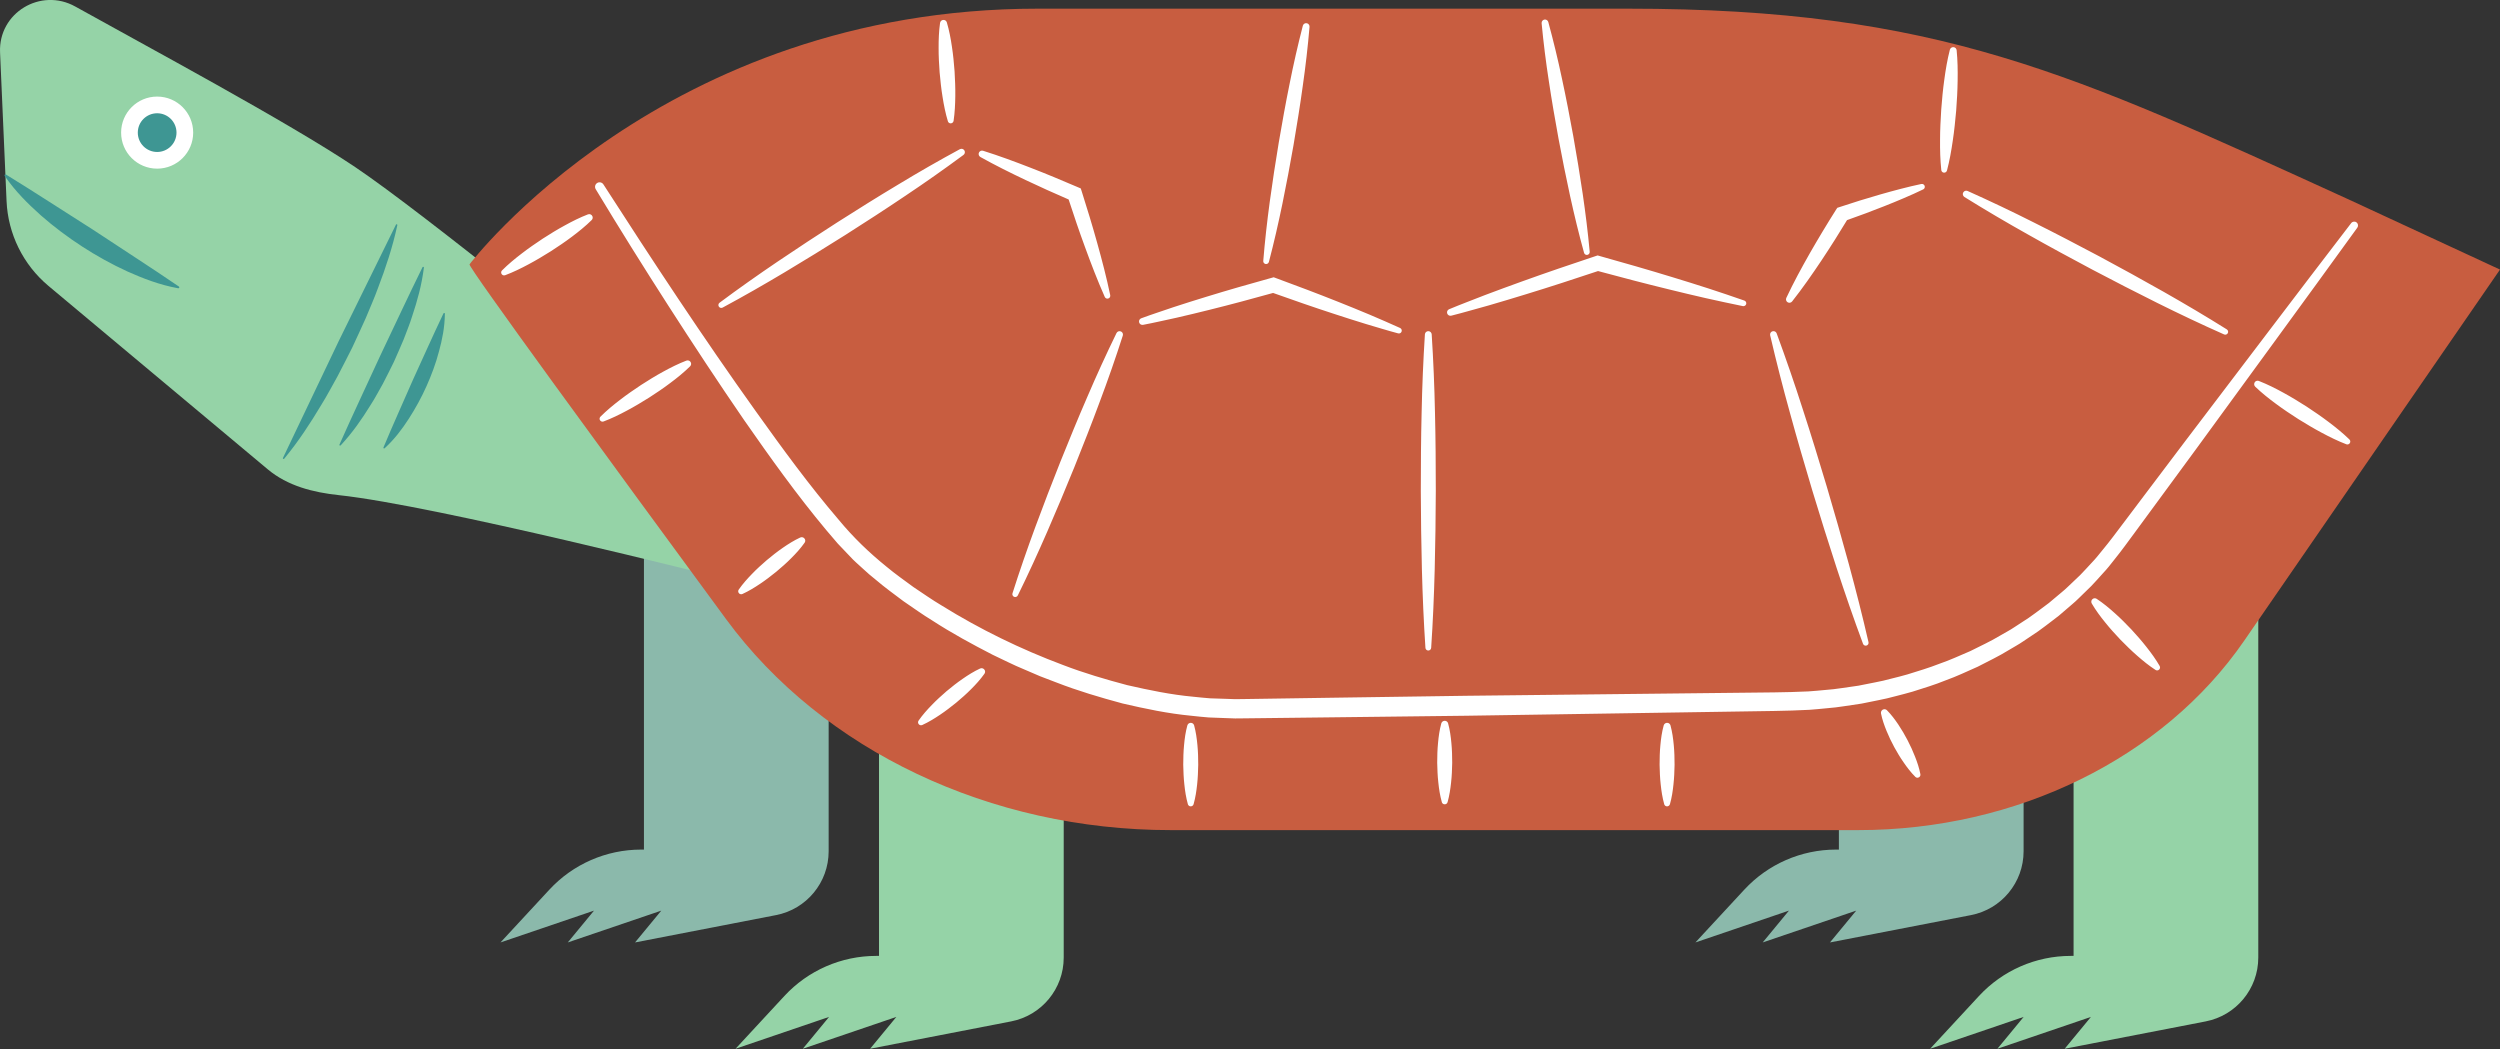 <?xml version="1.0" encoding="UTF-8"?><svg xmlns="http://www.w3.org/2000/svg" xmlns:xlink="http://www.w3.org/1999/xlink" height="209.8" preserveAspectRatio="xMidYMid meet" version="1.0" viewBox="0.0 0.0 500.0 209.8" width="500.0" zoomAndPan="magnify"><rect x="0.0" y="0.0" width="500.0" height="209.8" fill="#333333" stroke="none"/><defs><clipPath id="a"><path d="M 0 0 L 452 0 L 452 209.75 L 0 209.75 Z M 0 0"/></clipPath></defs><g><g id="change1_1"><path d="M 396.941 66.871 L 367.777 96.035 L 367.777 169.918 L 367.203 169.918 C 360.234 169.918 353.586 172.824 348.855 177.938 L 339.086 188.488 L 357.789 182.125 L 352.539 188.488 L 371.242 182.125 L 365.992 188.488 L 394.191 183.023 C 400.305 181.84 404.719 176.484 404.719 170.262 L 404.719 119.855 L 427.32 97.254 C 427.32 97.254 396.453 66.387 396.941 66.871 Z M 188.332 97.254 L 165.73 119.855 L 165.73 170.262 C 165.73 176.484 161.316 181.84 155.203 183.023 L 127.008 188.488 L 132.258 182.125 L 113.555 188.488 L 118.801 182.125 L 100.098 188.488 L 109.867 177.938 C 114.598 172.824 121.25 169.918 128.215 169.918 L 128.789 169.918 L 128.789 96.035 L 157.953 66.871 C 157.465 66.387 188.332 97.254 188.332 97.254" fill="#8bb9ab"/></g><g clip-path="url(#a)" id="change2_1"><path d="M 414.715 117.297 L 414.715 191.18 L 414.141 191.18 C 407.176 191.18 400.527 194.086 395.797 199.195 L 386.027 209.75 L 404.73 203.383 L 399.48 209.75 L 418.184 203.383 L 412.934 209.75 L 441.133 204.281 C 447.242 203.098 451.656 197.746 451.656 191.52 L 451.656 117.297 Z M 71.027 33.41 C 57.637 24.422 29.148 9.172 15.066 1.312 C 8.145 -2.551 -0.336 2.559 0.012 10.48 L 1.312 40.219 C 1.598 46.797 4.641 52.953 9.691 57.18 L 53.539 93.855 C 57.535 97.199 62.613 98.477 67.793 99.031 C 87.23 101.113 144.215 115.578 144.215 115.578 L 123.887 74.605 C 123.887 74.605 84.938 42.754 71.027 33.41 Z M 175.801 117.297 L 212.742 117.297 L 212.742 191.52 C 212.742 197.746 208.328 203.098 202.215 204.281 L 174.02 209.75 L 179.27 203.383 L 160.566 209.75 L 165.812 203.383 L 147.109 209.75 L 156.879 199.195 C 161.609 194.086 168.262 191.18 175.227 191.18 L 175.801 191.18 L 175.801 117.297" fill="#95d3a7"/></g><g id="change3_1"><path d="M 500 53.914 L 448.82 128.168 C 432.645 151.641 403.324 166.023 371.66 166.023 L 234.141 166.023 C 198.074 166.023 164.527 150.109 145.223 123.84 C 121.699 91.832 93.48 53.234 93.906 52.867 C 93.906 52.867 132.551 1.734 207.535 1.734 L 325.617 1.734 C 387.637 1.734 414.695 14.801 469.523 39.793 L 500 53.914" fill="#c85d40"/></g><g id="change4_1"><path d="M 471.309 44.48 C 470.977 44.223 470.496 44.285 470.238 44.621 C 459.109 59.117 448.102 73.703 437.031 88.246 L 428.773 99.184 L 424.648 104.656 C 423.27 106.477 421.906 108.332 420.488 110.031 C 419.793 110.902 419.094 111.773 418.316 112.578 C 417.551 113.387 416.816 114.23 416.027 115.02 L 413.598 117.332 C 412.805 118.117 411.902 118.785 411.062 119.52 L 409.777 120.598 C 409.34 120.941 408.883 121.266 408.434 121.602 C 407.531 122.258 406.652 122.953 405.727 123.578 L 402.918 125.41 C 401.996 126.043 400.988 126.543 400.027 127.117 C 398.117 128.277 396.07 129.199 394.074 130.211 C 392.016 131.082 389.988 132.035 387.867 132.758 C 385.781 133.578 383.633 134.211 381.496 134.879 C 380.426 135.207 379.332 135.445 378.25 135.73 C 377.168 136.02 376.082 136.289 374.977 136.484 L 371.684 137.137 L 368.359 137.617 C 367.254 137.801 366.137 137.906 365.02 137.996 C 363.906 138.09 362.793 138.219 361.676 138.281 C 357.238 138.5 352.621 138.492 348.062 138.551 L 293.254 139.156 L 265.848 139.555 L 252.145 139.762 L 248.719 139.812 L 247.008 139.832 L 245.34 139.773 L 242.008 139.664 C 240.898 139.594 239.785 139.449 238.676 139.348 C 234.223 138.945 229.82 138.027 225.445 137.027 C 221.105 135.875 216.785 134.609 212.582 132.992 C 204.152 129.836 196 125.863 188.344 121.109 C 186.402 119.961 184.566 118.656 182.691 117.414 C 180.883 116.082 179.039 114.789 177.32 113.352 C 173.82 110.523 170.652 107.477 167.762 103.98 C 161.887 97.121 156.504 89.738 151.211 82.328 C 140.605 67.496 130.566 52.227 120.684 36.883 L 120.676 36.875 C 120.414 36.465 119.867 36.336 119.449 36.59 C 119.02 36.848 118.883 37.406 119.141 37.836 C 123.867 45.672 128.711 53.422 133.656 61.121 C 138.602 68.816 143.629 76.461 148.816 84.008 C 154.051 91.527 159.371 98.988 165.305 106.082 L 167.559 108.723 L 169.988 111.27 C 170.773 112.145 171.668 112.891 172.527 113.688 C 172.961 114.078 173.387 114.48 173.828 114.859 L 175.176 115.969 C 176.949 117.484 178.832 118.84 180.688 120.238 C 182.602 121.539 184.48 122.902 186.461 124.105 C 190.348 126.629 194.418 128.84 198.535 130.957 C 200.633 131.934 202.688 133.008 204.832 133.879 L 208.023 135.25 L 211.27 136.492 C 215.59 138.172 220.047 139.492 224.531 140.699 C 229.055 141.75 233.617 142.715 238.27 143.152 C 239.434 143.266 240.59 143.418 241.758 143.492 L 245.273 143.625 L 247.027 143.688 L 248.746 143.672 L 252.172 143.633 L 265.879 143.473 L 293.289 143.148 L 348.109 142.297 C 352.688 142.215 357.211 142.211 361.902 141.961 C 363.066 141.891 364.223 141.75 365.383 141.648 C 366.543 141.547 367.699 141.434 368.852 141.238 L 372.305 140.723 L 375.73 140.031 C 376.875 139.82 378.004 139.535 379.129 139.234 C 380.254 138.93 381.391 138.672 382.504 138.332 C 384.727 137.621 386.961 136.961 389.117 136.074 C 391.316 135.293 393.418 134.277 395.551 133.34 C 397.617 132.262 399.734 131.273 401.715 130.043 C 402.711 129.434 403.746 128.895 404.703 128.227 L 407.609 126.277 C 408.566 125.613 409.477 124.879 410.41 124.184 C 410.871 123.828 411.344 123.484 411.797 123.117 L 413.125 121.977 C 413.996 121.199 414.926 120.488 415.746 119.656 L 418.254 117.211 C 419.07 116.379 419.828 115.484 420.617 114.625 C 421.422 113.777 422.145 112.859 422.859 111.938 C 424.344 110.105 425.66 108.262 427.02 106.422 L 431.078 100.898 L 439.191 89.852 C 449.945 75.078 460.766 60.352 471.465 45.535 C 471.703 45.199 471.637 44.73 471.309 44.48 Z M 311.711 27.766 C 313.152 35.41 314.727 43.035 316.812 50.566 C 316.887 50.828 317.137 51.012 317.418 50.984 C 317.734 50.957 317.969 50.676 317.941 50.359 C 317.23 42.578 316.008 34.891 314.656 27.227 C 313.957 23.398 313.227 19.578 312.402 15.773 C 311.602 11.965 310.684 8.176 309.66 4.406 C 309.574 4.094 309.273 3.875 308.938 3.906 C 308.562 3.945 308.285 4.277 308.324 4.652 C 308.695 8.539 309.176 12.406 309.773 16.254 C 310.344 20.102 311.016 23.938 311.711 27.766 Z M 253.078 52.793 C 253.387 52.871 253.699 52.688 253.781 52.383 C 255.809 44.66 257.32 36.852 258.703 29.023 C 259.367 25.105 260.008 21.18 260.547 17.238 C 261.113 13.305 261.566 9.348 261.906 5.371 C 261.934 5.047 261.723 4.738 261.395 4.652 C 261.031 4.559 260.66 4.781 260.566 5.145 C 259.57 9.008 258.684 12.891 257.914 16.789 C 257.117 20.688 256.422 24.602 255.75 28.52 C 254.457 36.367 253.297 44.234 252.652 52.188 C 252.629 52.461 252.805 52.719 253.078 52.793 Z M 388.688 34.516 C 389 34.598 389.316 34.41 389.398 34.102 C 389.918 32.125 390.266 30.133 390.555 28.141 C 390.855 26.145 391.055 24.145 391.234 22.141 C 391.383 20.137 391.504 18.129 391.527 16.113 C 391.562 14.098 391.531 12.082 391.328 10.047 C 391.301 9.77 391.102 9.523 390.812 9.449 C 390.445 9.355 390.066 9.578 389.973 9.945 C 389.465 11.926 389.133 13.914 388.863 15.91 C 388.582 17.906 388.398 19.91 388.246 21.914 C 388.121 23.922 388.016 25.93 388.012 27.945 C 387.996 29.961 388.039 31.98 388.258 34.016 C 388.281 34.246 388.445 34.453 388.688 34.516 Z M 358.418 60.297 C 360.512 57.645 362.426 54.883 364.293 52.094 C 365.215 50.691 366.141 49.289 367.031 47.867 C 367.828 46.59 368.633 45.312 369.406 44.023 C 371.898 43.141 374.379 42.227 376.832 41.246 C 378.152 40.734 379.453 40.184 380.758 39.633 C 382.062 39.074 383.359 38.504 384.637 37.879 C 384.871 37.77 385.008 37.508 384.949 37.242 C 384.887 36.934 384.582 36.73 384.27 36.797 C 382.875 37.086 381.5 37.426 380.129 37.777 C 378.758 38.141 377.391 38.5 376.031 38.898 C 373.312 39.672 370.617 40.52 367.938 41.406 L 367.453 41.566 L 367.152 42.031 C 366.246 43.441 365.387 44.883 364.512 46.312 C 363.637 47.746 362.805 49.203 361.961 50.656 C 360.305 53.574 358.695 56.523 357.262 59.586 C 357.133 59.863 357.203 60.211 357.461 60.41 C 357.754 60.645 358.188 60.594 358.418 60.297 Z M 188.512 19.387 C 188.77 21.02 189.09 22.645 189.578 24.258 C 189.641 24.469 189.82 24.633 190.055 24.668 C 190.375 24.715 190.672 24.492 190.719 24.172 C 190.965 22.504 191.039 20.852 191.059 19.199 C 191.082 17.547 191.008 15.902 190.914 14.262 C 190.789 12.621 190.637 10.984 190.387 9.352 C 190.148 7.719 189.844 6.094 189.367 4.48 C 189.293 4.227 189.074 4.027 188.797 3.988 C 188.418 3.934 188.066 4.199 188.012 4.578 C 187.777 6.246 187.719 7.898 187.723 9.551 C 187.715 11.199 187.809 12.844 187.926 14.484 C 188.074 16.121 188.242 17.758 188.512 19.387 Z M 196.078 31.402 C 199.039 33.055 202.066 34.555 205.117 36.004 C 207.961 37.363 210.84 38.641 213.727 39.898 C 214.766 43.082 215.836 46.254 216.992 49.398 C 218.215 52.758 219.5 56.102 220.953 59.387 C 221.062 59.629 221.328 59.773 221.598 59.719 C 221.91 59.652 222.109 59.348 222.047 59.035 C 221.312 55.52 220.41 52.055 219.445 48.609 C 218.488 45.16 217.445 41.746 216.363 38.34 L 216.156 37.691 L 215.531 37.422 C 212.43 36.094 209.316 34.785 206.168 33.57 C 203.02 32.344 199.852 31.172 196.613 30.152 C 196.312 30.059 195.973 30.184 195.812 30.473 C 195.629 30.801 195.746 31.215 196.078 31.402 Z M 228.609 64.969 C 230.848 64.551 233.059 64.023 235.281 63.551 C 237.496 63.039 239.707 62.516 241.906 61.961 C 246.164 60.906 250.395 59.766 254.617 58.59 C 258.668 60.031 262.727 61.449 266.816 62.777 C 268.934 63.477 271.062 64.148 273.195 64.805 C 275.344 65.43 277.469 66.105 279.633 66.676 C 279.898 66.746 280.18 66.621 280.301 66.363 C 280.434 66.074 280.312 65.734 280.023 65.598 C 277.992 64.652 275.93 63.809 273.883 62.914 C 271.82 62.055 269.758 61.203 267.684 60.383 C 263.543 58.727 259.367 57.16 255.184 55.617 L 254.738 55.453 L 254.273 55.582 C 249.898 56.797 245.531 58.039 241.191 59.379 C 239.02 60.039 236.855 60.73 234.691 61.434 C 232.543 62.18 230.379 62.863 228.242 63.66 C 227.938 63.773 227.75 64.094 227.812 64.426 C 227.883 64.797 228.238 65.039 228.609 64.969 Z M 290.25 63.137 C 292.773 62.504 295.258 61.762 297.766 61.078 C 300.258 60.348 302.746 59.613 305.223 58.844 C 310.043 57.367 314.832 55.805 319.609 54.211 C 324.328 55.48 329.059 56.727 333.809 57.883 C 336.254 58.492 338.711 59.066 341.172 59.633 C 343.641 60.16 346.094 60.742 348.574 61.223 C 348.848 61.273 349.129 61.121 349.227 60.852 C 349.332 60.555 349.18 60.227 348.879 60.117 C 346.5 59.258 344.094 58.504 341.703 57.695 C 339.301 56.926 336.895 56.164 334.48 55.434 C 329.66 53.957 324.812 52.57 319.961 51.211 L 319.527 51.086 L 319.09 51.23 C 314.168 52.867 309.258 54.535 304.375 56.297 C 301.934 57.172 299.5 58.074 297.066 58.988 C 294.652 59.945 292.219 60.84 289.82 61.848 C 289.516 61.977 289.34 62.312 289.422 62.641 C 289.516 63.008 289.887 63.23 290.25 63.137 Z M 392.883 39.398 C 397.051 41.988 401.273 44.48 405.547 46.871 C 409.809 49.285 414.121 51.609 418.441 53.91 C 427.113 58.469 435.844 62.91 444.82 66.887 C 445.078 67.004 445.387 66.91 445.539 66.668 C 445.711 66.398 445.629 66.043 445.359 65.875 C 437.039 60.66 428.477 55.906 419.852 51.266 C 415.523 48.969 411.188 46.699 406.801 44.512 C 402.43 42.305 398 40.203 393.523 38.195 C 393.215 38.059 392.848 38.168 392.664 38.461 C 392.465 38.777 392.562 39.199 392.883 39.398 Z M 144.523 61.52 C 152.918 57.004 161.035 52.051 169.078 46.988 C 173.09 44.434 177.082 41.855 181.023 39.195 C 184.977 36.555 188.867 33.816 192.699 30.984 C 192.969 30.785 193.059 30.414 192.895 30.113 C 192.715 29.781 192.301 29.66 191.973 29.84 C 187.781 32.109 183.652 34.477 179.59 36.941 C 175.508 39.383 171.48 41.91 167.473 44.461 C 159.477 49.602 151.551 54.855 143.906 60.551 C 143.684 60.719 143.609 61.031 143.746 61.285 C 143.895 61.562 144.242 61.668 144.523 61.52 Z M 212.09 92.312 C 208.648 101 205.332 109.734 202.496 118.664 C 202.414 118.93 202.531 119.227 202.793 119.352 C 203.074 119.492 203.422 119.375 203.562 119.09 C 207.695 110.684 211.344 102.082 214.871 93.43 C 216.609 89.094 218.324 84.75 219.945 80.367 C 221.59 75.996 223.129 71.578 224.559 67.121 C 224.664 66.805 224.52 66.449 224.211 66.301 C 223.871 66.137 223.465 66.277 223.301 66.613 C 221.25 70.824 219.305 75.074 217.465 79.371 C 215.602 83.656 213.836 87.98 212.09 92.312 Z M 285.621 130.105 C 285.938 130.125 286.211 129.887 286.234 129.57 C 286.934 119.121 287.109 108.668 287.16 98.219 C 287.156 92.992 287.125 87.77 286.996 82.543 C 286.891 77.316 286.672 72.094 286.34 66.867 C 286.316 66.531 286.051 66.254 285.703 66.23 C 285.328 66.207 285.004 66.492 284.98 66.867 C 284.648 72.094 284.43 77.316 284.324 82.543 C 284.195 87.77 284.164 92.992 284.16 98.219 C 284.211 108.668 284.387 119.121 285.086 129.57 C 285.105 129.852 285.332 130.086 285.621 130.105 Z M 358.02 82.684 C 359.434 87.863 360.945 93.016 362.48 98.16 C 365.605 108.438 368.852 118.672 372.605 128.762 C 372.703 129.027 372.984 129.188 373.27 129.121 C 373.578 129.051 373.773 128.742 373.699 128.434 C 371.293 117.945 368.387 107.605 365.352 97.305 C 363.809 92.16 362.242 87.023 360.578 81.918 C 358.941 76.801 357.191 71.723 355.332 66.672 C 355.215 66.355 354.879 66.164 354.539 66.246 C 354.172 66.328 353.945 66.695 354.031 67.062 C 355.254 72.301 356.578 77.508 358.02 82.684 Z M 117.598 42.871 C 115.965 43.5 114.43 44.273 112.93 45.102 C 111.422 45.918 109.969 46.82 108.527 47.746 C 107.105 48.695 105.691 49.66 104.336 50.711 C 102.973 51.754 101.641 52.848 100.402 54.086 C 100.246 54.242 100.188 54.484 100.27 54.707 C 100.383 55.008 100.723 55.16 101.023 55.047 C 102.66 54.43 104.207 53.672 105.719 52.859 C 107.238 52.055 108.699 51.168 110.152 50.262 C 111.586 49.336 113.008 48.383 114.379 47.348 C 115.75 46.32 117.09 45.238 118.336 44.012 C 118.523 43.824 118.598 43.535 118.492 43.27 C 118.355 42.91 117.953 42.734 117.598 42.871 Z M 137.281 72.121 C 135.652 72.746 134.117 73.523 132.613 74.348 C 131.105 75.168 129.652 76.07 128.215 76.996 C 126.789 77.945 125.379 78.91 124.02 79.961 C 122.656 81.004 121.328 82.098 120.09 83.336 C 119.934 83.492 119.871 83.734 119.953 83.957 C 120.07 84.258 120.406 84.41 120.711 84.297 C 122.348 83.68 123.891 82.922 125.402 82.109 C 126.922 81.305 128.387 80.418 129.836 79.512 C 131.273 78.586 132.695 77.633 134.062 76.594 C 135.438 75.57 136.773 74.488 138.02 73.262 C 138.211 73.074 138.281 72.785 138.18 72.52 C 138.043 72.16 137.641 71.984 137.281 72.121 Z M 160.051 107.5 C 158.793 108.09 157.645 108.809 156.535 109.578 C 155.422 110.344 154.371 111.184 153.34 112.043 C 152.324 112.922 151.324 113.82 150.391 114.797 C 149.445 115.766 148.543 116.777 147.746 117.922 C 147.633 118.09 147.605 118.309 147.695 118.508 C 147.832 118.805 148.184 118.938 148.48 118.801 C 149.75 118.223 150.906 117.512 152.027 116.758 C 153.152 116.008 154.215 115.184 155.262 114.34 C 156.289 113.477 157.305 112.594 158.25 111.633 C 159.207 110.68 160.121 109.676 160.922 108.543 C 161.062 108.344 161.098 108.074 160.984 107.84 C 160.82 107.488 160.402 107.336 160.051 107.5 Z M 196.02 133.703 C 194.762 134.289 193.613 135.012 192.508 135.781 C 191.391 136.547 190.344 137.383 189.309 138.242 C 188.297 139.125 187.293 140.023 186.359 141 C 185.414 141.969 184.512 142.98 183.715 144.125 C 183.602 144.293 183.574 144.512 183.664 144.711 C 183.801 145.008 184.152 145.141 184.449 145.004 C 185.719 144.426 186.875 143.715 187.996 142.961 C 189.121 142.211 190.184 141.383 191.23 140.543 C 192.262 139.68 193.273 138.793 194.219 137.836 C 195.176 136.883 196.09 135.879 196.891 134.746 C 197.031 134.547 197.066 134.277 196.953 134.043 C 196.789 133.688 196.371 133.539 196.02 133.703 Z M 238.828 145.082 C 238.762 144.848 238.582 144.652 238.332 144.586 C 237.957 144.484 237.57 144.707 237.469 145.082 C 237.109 146.395 236.93 147.707 236.812 149.02 C 236.684 150.336 236.652 151.648 236.648 152.961 C 236.676 154.273 236.723 155.59 236.871 156.898 C 237.008 158.215 237.207 159.527 237.574 160.84 C 237.629 161.031 237.781 161.195 237.984 161.254 C 238.305 161.34 238.633 161.156 238.719 160.84 C 239.09 159.527 239.285 158.215 239.426 156.898 C 239.57 155.59 239.617 154.273 239.645 152.961 C 239.645 151.648 239.613 150.336 239.484 149.02 C 239.363 147.707 239.184 146.395 238.828 145.082 Z M 465.723 84.395 C 464.285 83.301 462.801 82.297 461.301 81.305 C 459.781 80.34 458.254 79.398 456.672 78.539 C 455.094 77.672 453.48 76.859 451.773 76.191 C 451.52 76.094 451.223 76.148 451.023 76.355 C 450.758 76.633 450.766 77.07 451.043 77.336 C 452.363 78.605 453.781 79.727 455.23 80.793 C 456.676 81.867 458.172 82.859 459.688 83.832 C 461.215 84.777 462.754 85.703 464.348 86.547 C 465.934 87.398 467.555 88.199 469.266 88.855 C 469.48 88.938 469.727 88.891 469.895 88.715 C 470.121 88.484 470.117 88.113 469.883 87.891 C 468.566 86.613 467.16 85.477 465.723 84.395 Z M 429.277 129.375 C 428.328 128.16 427.305 127.012 426.27 125.883 C 425.211 124.77 424.133 123.676 422.98 122.652 C 421.84 121.621 420.648 120.633 419.336 119.766 C 419.121 119.625 418.836 119.605 418.598 119.746 C 418.266 119.941 418.152 120.367 418.352 120.699 C 419.148 122.059 420.07 123.297 421.043 124.492 C 422.004 125.695 423.039 126.828 424.094 127.945 C 425.172 129.039 426.262 130.121 427.426 131.133 C 428.582 132.148 429.781 133.129 431.105 133.988 C 431.285 134.105 431.52 134.117 431.719 134.004 C 432 133.84 432.098 133.48 431.934 133.199 C 431.145 131.832 430.234 130.582 429.277 129.375 Z M 381.508 148.035 C 380.953 146.969 380.344 145.93 379.676 144.926 C 378.996 143.926 378.277 142.945 377.398 142.055 C 377.234 141.891 376.992 141.809 376.754 141.855 C 376.367 141.934 376.121 142.309 376.199 142.691 C 376.445 143.922 376.855 145.062 377.309 146.184 C 377.766 147.301 378.285 148.387 378.859 149.441 C 379.438 150.496 380.055 151.527 380.754 152.52 C 381.438 153.516 382.176 154.484 383.066 155.371 C 383.203 155.508 383.402 155.578 383.602 155.535 C 383.93 155.473 384.141 155.16 384.078 154.836 C 383.84 153.602 383.449 152.445 383.004 151.32 C 382.57 150.191 382.062 149.102 381.508 148.035 Z M 334.098 145.082 C 334.031 144.848 333.852 144.652 333.602 144.586 C 333.227 144.484 332.84 144.707 332.738 145.082 C 332.379 146.395 332.199 147.707 332.078 149.02 C 331.949 150.336 331.922 151.648 331.918 152.961 C 331.945 154.273 331.992 155.59 332.141 156.898 C 332.277 158.215 332.477 159.527 332.844 160.84 C 332.898 161.031 333.051 161.195 333.254 161.254 C 333.57 161.34 333.898 161.156 333.988 160.84 C 334.359 159.527 334.555 158.215 334.691 156.898 C 334.84 155.59 334.887 154.273 334.914 152.961 C 334.91 151.648 334.883 150.336 334.754 149.02 C 334.633 147.707 334.453 146.395 334.098 145.082 Z M 289.621 144.672 C 289.559 144.441 289.375 144.246 289.125 144.18 C 288.75 144.078 288.363 144.297 288.262 144.672 C 287.906 145.988 287.723 147.301 287.605 148.613 C 287.477 149.926 287.445 151.242 287.441 152.555 C 287.469 153.867 287.516 155.18 287.664 156.492 C 287.801 157.809 288 159.121 288.367 160.434 C 288.422 160.629 288.574 160.789 288.781 160.844 C 289.098 160.934 289.426 160.75 289.516 160.434 C 289.883 159.121 290.078 157.809 290.219 156.492 C 290.367 155.18 290.414 153.867 290.441 152.555 C 290.438 151.242 290.406 149.926 290.277 148.613 C 290.16 147.301 289.977 145.988 289.621 144.672 Z M 38.637 26.523 C 38.637 30.504 35.41 33.73 31.43 33.73 C 27.449 33.73 24.223 30.504 24.223 26.523 C 24.223 22.543 27.449 19.316 31.43 19.316 C 35.41 19.316 38.637 22.543 38.637 26.523" fill="#fff"/></g><g id="change5_1"><path d="M 88.895 62.605 C 88.82 62.57 88.734 62.602 88.699 62.676 C 86.582 67.094 84.609 71.578 82.559 76.027 C 80.605 80.52 78.574 84.977 76.688 89.5 C 76.668 89.551 76.676 89.609 76.715 89.652 C 76.77 89.711 76.859 89.715 76.918 89.66 L 76.961 89.621 C 78.926 87.816 80.43 85.809 81.773 83.727 C 83.113 81.645 84.297 79.488 85.293 77.254 C 86.293 75.016 87.156 72.719 87.785 70.316 C 88.449 67.93 88.941 65.465 88.973 62.797 L 88.977 62.738 C 88.977 62.684 88.945 62.633 88.895 62.605 Z M 80.73 67.895 C 81.293 66.355 81.945 64.859 82.422 63.277 C 83.469 60.164 84.352 56.973 84.773 53.562 L 84.781 53.52 C 84.785 53.461 84.758 53.398 84.699 53.371 C 84.625 53.336 84.539 53.363 84.504 53.438 C 81.617 59.297 78.875 65.223 76.059 71.113 C 73.34 77.051 70.539 82.949 67.887 88.922 C 67.863 88.977 67.875 89.043 67.922 89.086 C 67.98 89.141 68.074 89.137 68.129 89.078 L 68.16 89.047 C 70.5 86.535 72.383 83.816 74.109 81.016 C 75.016 79.637 75.754 78.18 76.57 76.762 C 77.34 75.32 78.039 73.844 78.773 72.387 C 79.43 70.891 80.105 69.402 80.73 67.895 Z M 73.156 63.609 C 73.973 61.605 74.871 59.641 75.602 57.594 C 77.148 53.543 78.531 49.41 79.461 45.059 L 79.469 45.023 C 79.48 44.961 79.449 44.891 79.387 44.859 C 79.316 44.824 79.227 44.855 79.191 44.93 L 67.754 68.195 L 56.59 91.59 C 56.559 91.652 56.574 91.727 56.629 91.77 C 56.691 91.82 56.785 91.812 56.836 91.75 L 56.859 91.723 C 59.691 88.293 62.07 84.645 64.293 80.922 C 65.445 79.078 66.434 77.156 67.5 75.273 C 68.52 73.363 69.465 71.426 70.453 69.504 C 71.355 67.539 72.281 65.586 73.156 63.609 Z M 27.203 51.594 L 18.594 45.938 L 9.914 40.395 C 7.027 38.535 4.117 36.711 1.195 34.906 C 1.133 34.867 1.051 34.867 0.984 34.91 C 0.895 34.973 0.875 35.094 0.934 35.18 L 0.977 35.242 C 3.09 38.297 5.586 40.758 8.176 43.078 C 10.785 45.363 13.539 47.426 16.418 49.297 C 19.297 51.164 22.305 52.836 25.461 54.285 C 28.633 55.699 31.902 56.969 35.559 57.641 L 35.633 57.656 C 35.703 57.668 35.781 57.637 35.828 57.574 C 35.887 57.484 35.863 57.363 35.773 57.305 C 32.938 55.371 30.078 53.469 27.203 51.594 Z M 27.559 26.523 C 27.559 24.387 29.293 22.652 31.43 22.652 C 33.566 22.652 35.301 24.387 35.301 26.523 C 35.301 28.66 33.566 30.395 31.43 30.395 C 29.293 30.395 27.559 28.66 27.559 26.523" fill="#3e9693"/></g></g></svg>